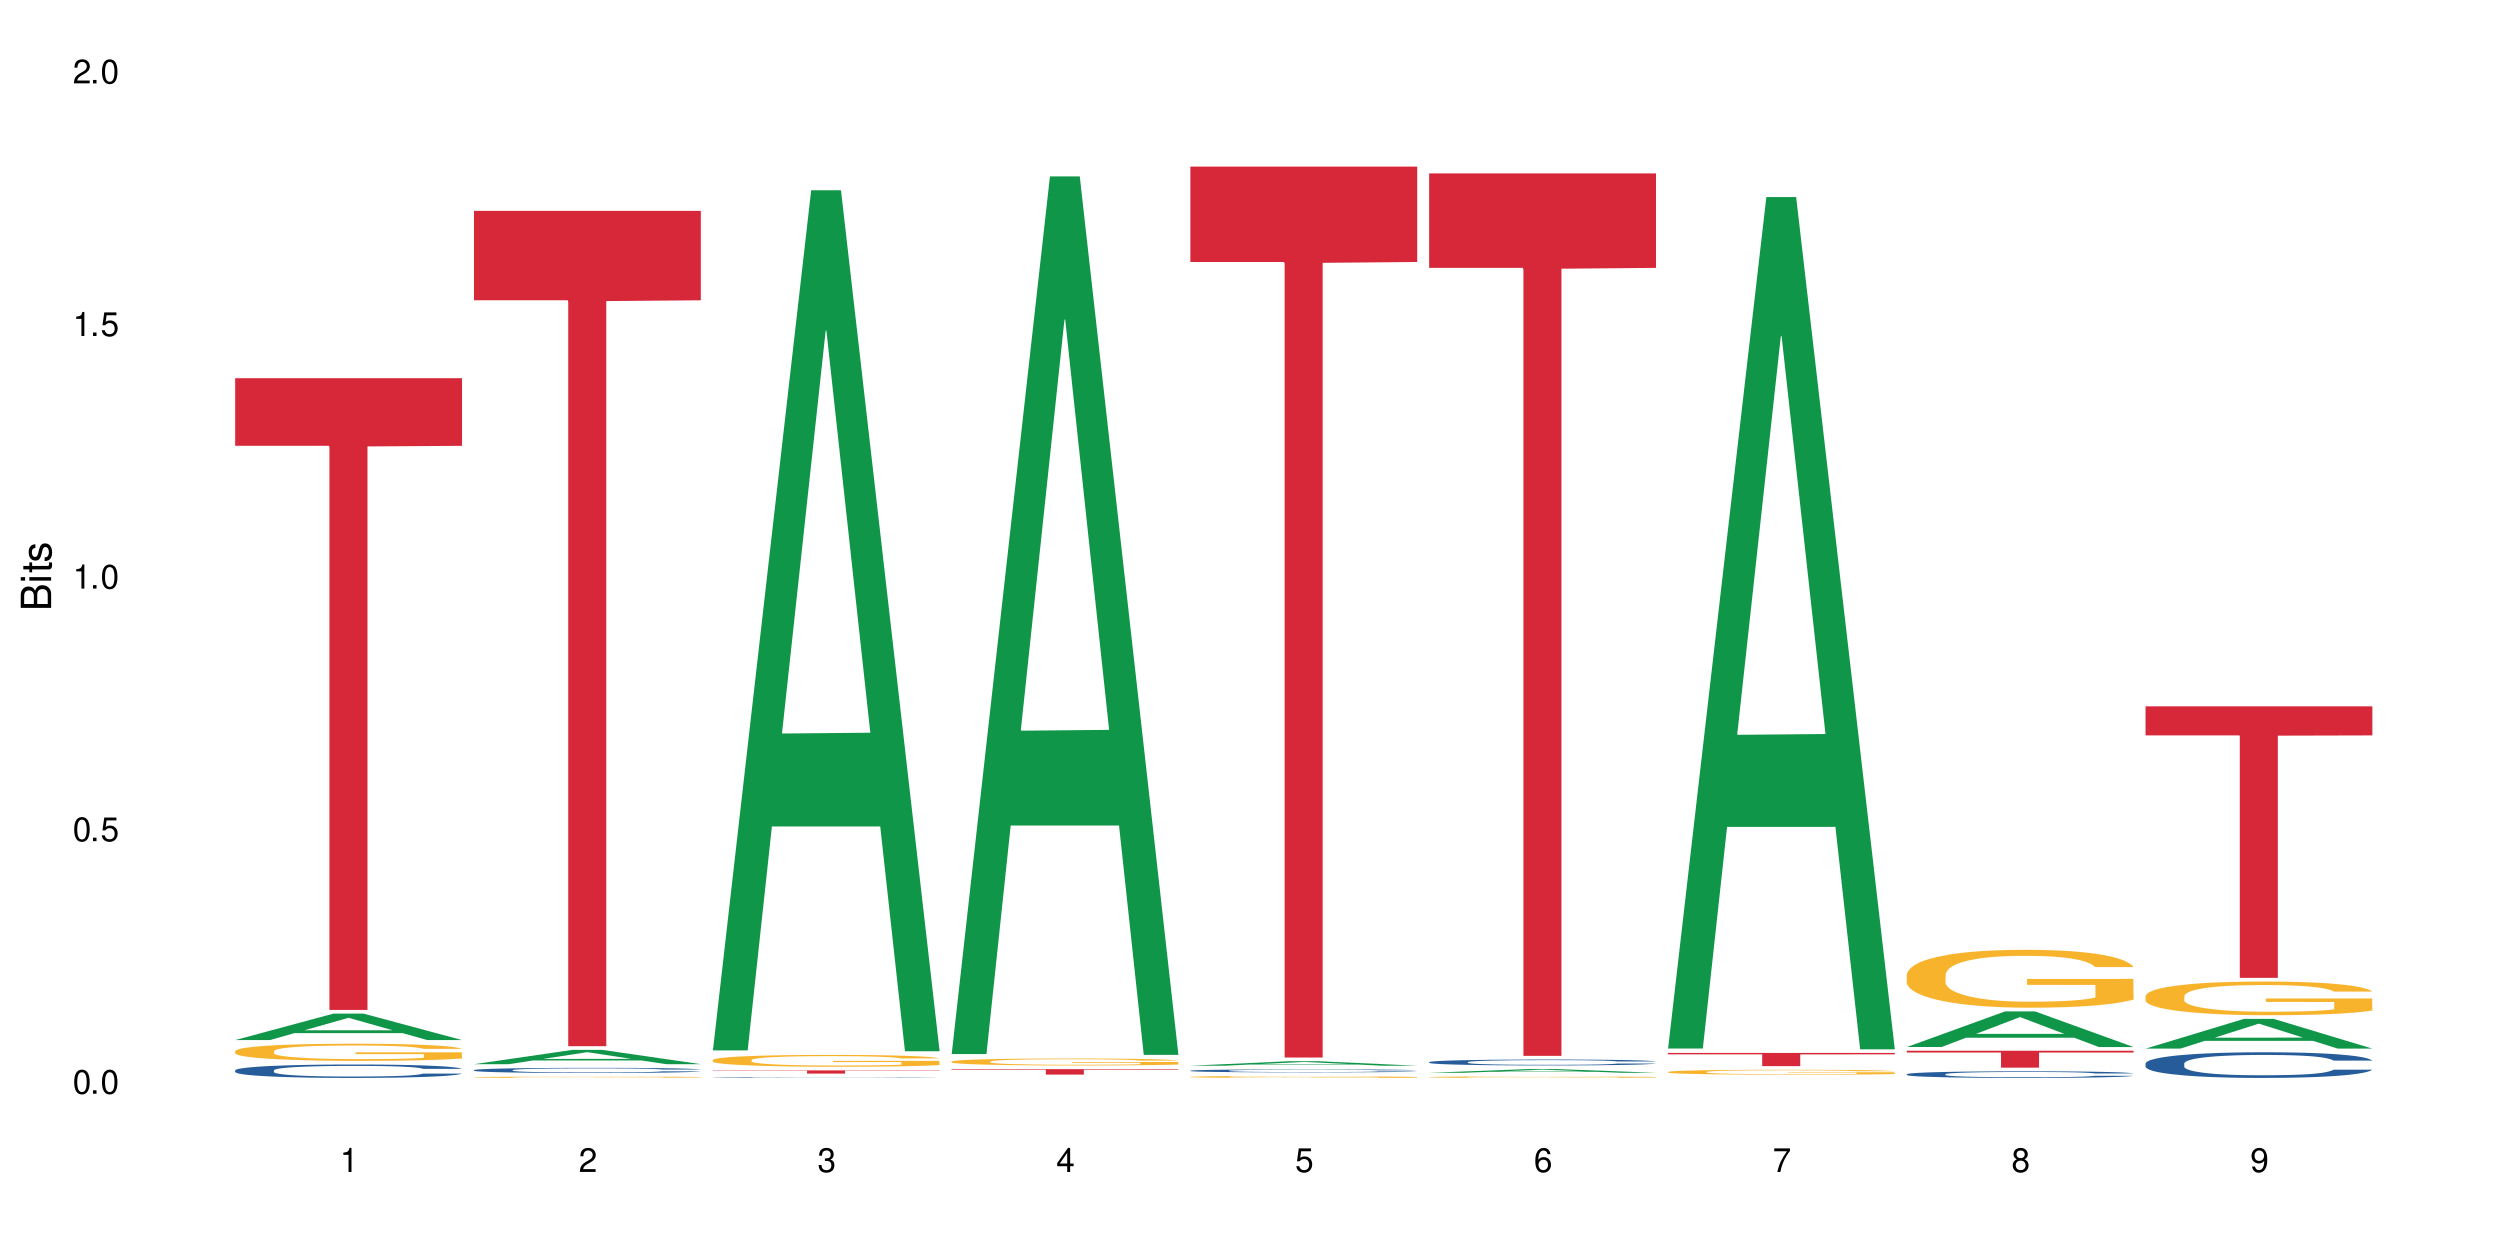 <?xml version="1.0" encoding="UTF-8"?>
<svg xmlns="http://www.w3.org/2000/svg" xmlns:xlink="http://www.w3.org/1999/xlink" width="720" height="360" viewBox="0 0 720 360">
<defs>
<g>
<g id="glyph-0-0">
</g>
<g id="glyph-0-1">
<path d="M 2.641 -6.938 C 2 -6.938 1.422 -6.656 1.078 -6.172 C 0.641 -5.562 0.406 -4.641 0.406 -3.359 C 0.406 -1.016 1.188 0.219 2.641 0.219 C 4.078 0.219 4.859 -1.016 4.859 -3.297 C 4.859 -4.641 4.656 -5.547 4.203 -6.172 C 3.844 -6.656 3.281 -6.938 2.641 -6.938 Z M 2.641 -6.188 C 3.547 -6.188 4 -5.25 4 -3.375 C 4 -1.406 3.562 -0.484 2.625 -0.484 C 1.734 -0.484 1.281 -1.438 1.281 -3.344 C 1.281 -5.25 1.734 -6.188 2.641 -6.188 Z M 2.641 -6.188 "/>
</g>
<g id="glyph-0-2">
<path d="M 1.828 -1 L 0.828 -1 L 0.828 0 L 1.828 0 Z M 1.828 -1 "/>
</g>
<g id="glyph-0-3">
<path d="M 4.562 -6.797 L 1.062 -6.797 L 0.547 -3.094 L 1.328 -3.094 C 1.719 -3.562 2.047 -3.734 2.578 -3.734 C 3.484 -3.734 4.062 -3.109 4.062 -2.094 C 4.062 -1.125 3.484 -0.531 2.578 -0.531 C 1.828 -0.531 1.375 -0.906 1.188 -1.672 L 0.328 -1.672 C 0.453 -1.109 0.547 -0.844 0.75 -0.594 C 1.125 -0.078 1.828 0.219 2.594 0.219 C 3.969 0.219 4.922 -0.781 4.922 -2.219 C 4.922 -3.562 4.031 -4.484 2.719 -4.484 C 2.25 -4.484 1.859 -4.359 1.469 -4.062 L 1.734 -5.969 L 4.562 -5.969 Z M 4.562 -6.797 "/>
</g>
<g id="glyph-0-4">
<path d="M 2.484 -4.938 L 2.484 0 L 3.328 0 L 3.328 -6.938 L 2.766 -6.938 C 2.469 -5.875 2.281 -5.734 0.984 -5.562 L 0.984 -4.938 Z M 2.484 -4.938 "/>
</g>
<g id="glyph-0-5">
<path d="M 4.859 -0.828 L 1.281 -0.828 C 1.359 -1.406 1.672 -1.781 2.5 -2.281 L 3.469 -2.828 C 4.406 -3.344 4.906 -4.062 4.906 -4.906 C 4.906 -5.484 4.672 -6.031 4.266 -6.406 C 3.859 -6.766 3.375 -6.938 2.719 -6.938 C 1.859 -6.938 1.219 -6.625 0.844 -6.031 C 0.609 -5.672 0.5 -5.234 0.484 -4.531 L 1.328 -4.531 C 1.359 -5.016 1.406 -5.281 1.531 -5.516 C 1.75 -5.938 2.188 -6.203 2.703 -6.203 C 3.469 -6.203 4.031 -5.641 4.031 -4.891 C 4.031 -4.344 3.719 -3.859 3.125 -3.516 L 2.234 -3 C 0.812 -2.172 0.406 -1.531 0.328 -0.016 L 4.859 -0.016 Z M 4.859 -0.828 "/>
</g>
<g id="glyph-0-6">
<path d="M 2.125 -3.188 L 2.578 -3.188 C 3.5 -3.188 3.984 -2.766 3.984 -1.922 C 3.984 -1.062 3.469 -0.531 2.594 -0.531 C 1.656 -0.531 1.203 -1 1.156 -2.016 L 0.312 -2.016 C 0.344 -1.453 0.438 -1.094 0.609 -0.781 C 0.953 -0.109 1.625 0.219 2.547 0.219 C 3.953 0.219 4.859 -0.625 4.859 -1.938 C 4.859 -2.828 4.516 -3.297 3.703 -3.594 C 4.344 -3.844 4.656 -4.328 4.656 -5.031 C 4.656 -6.219 3.875 -6.938 2.578 -6.938 C 1.203 -6.938 0.484 -6.172 0.453 -4.703 L 1.297 -4.703 C 1.312 -5.125 1.344 -5.359 1.453 -5.578 C 1.641 -5.969 2.062 -6.203 2.594 -6.203 C 3.344 -6.203 3.797 -5.75 3.797 -5 C 3.797 -4.516 3.609 -4.219 3.25 -4.047 C 3.016 -3.953 2.703 -3.922 2.125 -3.906 Z M 2.125 -3.188 "/>
</g>
<g id="glyph-0-7">
<path d="M 3.141 -1.672 L 3.141 0 L 3.984 0 L 3.984 -1.672 L 4.984 -1.672 L 4.984 -2.438 L 3.984 -2.438 L 3.984 -6.938 L 3.359 -6.938 L 0.266 -2.578 L 0.266 -1.672 Z M 3.141 -2.438 L 1 -2.438 L 3.141 -5.5 Z M 3.141 -2.438 "/>
</g>
<g id="glyph-0-8">
<path d="M 4.781 -5.125 C 4.609 -6.266 3.891 -6.938 2.844 -6.938 C 2.094 -6.938 1.422 -6.578 1.031 -5.953 C 0.594 -5.266 0.406 -4.422 0.406 -3.172 C 0.406 -2 0.578 -1.25 0.984 -0.641 C 1.359 -0.078 1.953 0.219 2.703 0.219 C 3.984 0.219 4.922 -0.75 4.922 -2.094 C 4.922 -3.375 4.062 -4.281 2.844 -4.281 C 2.172 -4.281 1.641 -4.031 1.281 -3.516 C 1.281 -5.234 1.828 -6.188 2.797 -6.188 C 3.391 -6.188 3.797 -5.797 3.938 -5.125 Z M 2.734 -3.531 C 3.547 -3.531 4.062 -2.953 4.062 -2.031 C 4.062 -1.156 3.484 -0.531 2.703 -0.531 C 1.922 -0.531 1.328 -1.188 1.328 -2.078 C 1.328 -2.938 1.906 -3.531 2.734 -3.531 Z M 2.734 -3.531 "/>
</g>
<g id="glyph-0-9">
<path d="M 4.984 -6.797 L 0.438 -6.797 L 0.438 -5.969 L 4.109 -5.969 C 2.5 -3.656 1.828 -2.234 1.328 0 L 2.219 0 C 2.594 -2.172 3.453 -4.047 4.984 -6.094 Z M 4.984 -6.797 "/>
</g>
<g id="glyph-0-10">
<path d="M 3.75 -3.656 C 4.469 -4.094 4.688 -4.438 4.688 -5.078 C 4.688 -6.172 3.844 -6.938 2.641 -6.938 C 1.438 -6.938 0.594 -6.172 0.594 -5.094 C 0.594 -4.438 0.812 -4.094 1.516 -3.656 C 0.734 -3.266 0.359 -2.703 0.359 -1.922 C 0.359 -0.656 1.281 0.219 2.641 0.219 C 3.984 0.219 4.922 -0.656 4.922 -1.922 C 4.922 -2.703 4.531 -3.266 3.75 -3.656 Z M 2.641 -6.188 C 3.359 -6.188 3.812 -5.75 3.812 -5.062 C 3.812 -4.406 3.344 -3.984 2.641 -3.984 C 1.922 -3.984 1.453 -4.406 1.453 -5.078 C 1.453 -5.75 1.922 -6.188 2.641 -6.188 Z M 2.641 -3.266 C 3.484 -3.266 4.062 -2.719 4.062 -1.906 C 4.062 -1.078 3.484 -0.531 2.625 -0.531 C 1.797 -0.531 1.219 -1.094 1.219 -1.906 C 1.219 -2.719 1.781 -3.266 2.641 -3.266 Z M 2.641 -3.266 "/>
</g>
<g id="glyph-0-11">
<path d="M 0.516 -1.578 C 0.672 -0.453 1.406 0.219 2.438 0.219 C 3.188 0.219 3.859 -0.141 4.266 -0.766 C 4.688 -1.453 4.891 -2.297 4.891 -3.547 C 4.891 -4.719 4.703 -5.453 4.312 -6.078 C 3.938 -6.641 3.344 -6.938 2.594 -6.938 C 1.297 -6.938 0.359 -5.969 0.359 -4.625 C 0.359 -3.344 1.234 -2.453 2.453 -2.453 C 3.094 -2.453 3.578 -2.672 4.016 -3.203 C 4 -1.484 3.469 -0.531 2.5 -0.531 C 1.906 -0.531 1.484 -0.906 1.359 -1.578 Z M 2.578 -6.203 C 3.375 -6.203 3.969 -5.531 3.969 -4.641 C 3.969 -3.797 3.391 -3.188 2.547 -3.188 C 1.734 -3.188 1.234 -3.766 1.234 -4.688 C 1.234 -5.562 1.797 -6.203 2.578 -6.203 Z M 2.578 -6.203 "/>
</g>
<g id="glyph-1-0">
</g>
<g id="glyph-1-1">
<path d="M 0 -0.953 L 0 -4.891 C 0 -5.719 -0.234 -6.344 -0.734 -6.797 C -1.188 -7.234 -1.812 -7.469 -2.5 -7.469 C -3.547 -7.469 -4.188 -7 -4.625 -5.875 C -4.984 -6.688 -5.625 -7.094 -6.531 -7.094 C -7.172 -7.094 -7.734 -6.859 -8.141 -6.391 C -8.562 -5.922 -8.75 -5.344 -8.75 -4.5 L -8.75 -0.953 Z M -4.984 -2.062 L -7.766 -2.062 L -7.766 -4.219 C -7.766 -4.844 -7.688 -5.203 -7.453 -5.5 C -7.219 -5.812 -6.859 -5.969 -6.375 -5.969 C -5.891 -5.969 -5.531 -5.812 -5.297 -5.5 C -5.062 -5.203 -4.984 -4.844 -4.984 -4.219 Z M -0.984 -2.062 L -4 -2.062 L -4 -4.781 C -4 -5.766 -3.438 -6.359 -2.484 -6.359 C -1.547 -6.359 -0.984 -5.766 -0.984 -4.781 Z M -0.984 -2.062 "/>
</g>
<g id="glyph-1-2">
<path d="M -6.281 -1.797 L -6.281 -0.797 L 0 -0.797 L 0 -1.797 Z M -8.75 -1.797 L -8.75 -0.797 L -7.484 -0.797 L -7.484 -1.797 Z M -8.75 -1.797 "/>
</g>
<g id="glyph-1-3">
<path d="M -6.281 -3.047 L -6.281 -2.016 L -8.016 -2.016 L -8.016 -1.016 L -6.281 -1.016 L -6.281 -0.172 L -5.469 -0.172 L -5.469 -1.016 L -0.719 -1.016 C -0.078 -1.016 0.281 -1.453 0.281 -2.234 C 0.281 -2.5 0.25 -2.719 0.188 -3.047 L -0.641 -3.047 C -0.609 -2.906 -0.594 -2.766 -0.594 -2.562 C -0.594 -2.141 -0.719 -2.016 -1.156 -2.016 L -5.469 -2.016 L -5.469 -3.047 Z M -6.281 -3.047 "/>
</g>
<g id="glyph-1-4">
<path d="M -4.531 -5.25 C -5.766 -5.25 -6.469 -4.422 -6.469 -2.969 C -6.469 -1.516 -5.719 -0.562 -4.547 -0.562 C -3.562 -0.562 -3.094 -1.062 -2.734 -2.562 L -2.516 -3.484 C -2.344 -4.188 -2.094 -4.469 -1.641 -4.469 C -1.047 -4.469 -0.641 -3.875 -0.641 -3 C -0.641 -2.453 -0.797 -2 -1.062 -1.75 C -1.25 -1.594 -1.422 -1.531 -1.875 -1.469 L -1.875 -0.406 C -0.422 -0.453 0.281 -1.266 0.281 -2.922 C 0.281 -4.5 -0.5 -5.516 -1.719 -5.516 C -2.656 -5.516 -3.172 -4.984 -3.469 -3.734 L -3.703 -2.766 C -3.891 -1.953 -4.156 -1.609 -4.594 -1.609 C -5.188 -1.609 -5.547 -2.125 -5.547 -2.938 C -5.547 -3.75 -5.203 -4.172 -4.531 -4.203 Z M -4.531 -5.25 "/>
</g>
</g>
</defs>
<rect x="-72" y="-36" width="864" height="432" fill="rgb(100%, 100%, 100%)" fill-opacity="1"/>
<path fill-rule="nonzero" fill="rgb(6.275%, 58.824%, 28.235%)" fill-opacity="1" d="M 67.73 299.535 L 67.801 299.527 L 96.07 291.91 L 104.656 291.91 L 133.066 299.543 L 123.082 299.543 L 115.965 297.551 L 84.762 297.551 L 77.781 299.535 L 67.73 299.535 L 87.766 296.727 L 113.102 296.719 L 100.469 293.156 L 100.328 293.152 L 100.188 293.172 L 87.695 296.719 L 87.766 296.727 Z M 67.73 299.535 "/>
<path fill-rule="nonzero" fill="rgb(14.51%, 36.078%, 60%)" fill-opacity="1" d="M 67.73 308.262 L 67.812 308.258 L 67.812 308.172 L 68.051 308.039 L 68.605 307.867 L 69.164 307.75 L 70.598 307.543 L 72.59 307.344 L 74.664 307.188 L 76.176 307.094 L 77.531 307.023 L 80.637 306.895 L 82.629 306.828 L 84.781 306.766 L 87.41 306.707 L 89.324 306.672 L 93.625 306.613 L 96.812 306.59 L 99.281 306.578 L 104.621 306.578 L 107.809 306.594 L 110.117 306.609 L 112.668 306.641 L 114.82 306.672 L 118.562 306.75 L 121.91 306.848 L 123.426 306.906 L 125.816 307.016 L 127.648 307.121 L 128.922 307.211 L 130.355 307.344 L 131.629 307.5 L 132.586 307.68 L 133.066 307.832 L 121.91 307.832 L 121.352 307.691 L 120.715 307.582 L 119.52 307.438 L 118.324 307.336 L 116.652 307.234 L 115.137 307.164 L 113.066 307.098 L 111.234 307.055 L 109.32 307.023 L 107.488 307.004 L 103.984 306.98 L 99.922 306.98 L 98.406 306.988 L 95.297 307.016 L 93.625 307.043 L 91.234 307.09 L 89.562 307.137 L 87.57 307.207 L 86.215 307.27 L 84.543 307.359 L 83.348 307.441 L 81.992 307.559 L 81.195 307.645 L 80.48 307.746 L 79.84 307.859 L 79.363 307.984 L 79.043 308.117 L 78.887 308.242 L 78.887 308.789 L 79.043 308.918 L 79.441 309.066 L 80.48 309.281 L 81.992 309.469 L 83.746 309.617 L 85.418 309.723 L 86.375 309.77 L 87.648 309.828 L 89.641 309.898 L 92.512 309.969 L 94.184 309.996 L 96.734 310.027 L 99.363 310.039 L 102.867 310.039 L 105.977 310.027 L 108.047 310.008 L 110.199 309.98 L 113.145 309.918 L 114.98 309.863 L 116.57 309.797 L 117.766 309.73 L 118.562 309.672 L 119.758 309.562 L 120.715 309.441 L 121.434 309.32 L 121.91 309.199 L 133.066 309.199 L 132.586 309.34 L 131.871 309.477 L 131.152 309.582 L 130.039 309.703 L 128.762 309.812 L 126.93 309.938 L 125.418 310.02 L 123.426 310.105 L 121.59 310.176 L 119.602 310.234 L 116.652 310.305 L 114.738 310.34 L 112.668 310.371 L 110.199 310.398 L 107.09 310.426 L 103.746 310.438 L 100.637 310.441 L 97.289 310.434 L 94.82 310.422 L 91.555 310.391 L 87.492 310.324 L 84.543 310.258 L 82.23 310.191 L 80.238 310.121 L 78.008 310.027 L 75.141 309.871 L 73.387 309.75 L 72.191 309.652 L 70.84 309.516 L 69.883 309.391 L 68.766 309.191 L 67.969 308.941 L 67.73 308.746 Z M 67.73 308.262 "/>
<path fill-rule="nonzero" fill="rgb(96.863%, 70.196%, 16.863%)" fill-opacity="1" d="M 67.73 302.707 L 67.812 302.703 L 67.812 302.613 L 68.129 302.41 L 68.926 302.133 L 69.961 301.902 L 71.078 301.723 L 71.793 301.629 L 72.988 301.492 L 74.023 301.395 L 76.656 301.191 L 80 301.004 L 81.832 300.922 L 83.906 300.844 L 86.852 300.758 L 88.207 300.727 L 92.352 300.656 L 97.051 300.609 L 102.23 300.598 L 104.621 300.602 L 107.887 300.621 L 112.348 300.668 L 114.898 300.715 L 116.891 300.758 L 118.961 300.816 L 121.512 300.906 L 123.902 301.016 L 125.816 301.125 L 127.727 301.258 L 129.32 301.402 L 130.676 301.562 L 131.871 301.75 L 132.586 301.906 L 133.066 302.066 L 121.988 302.066 L 121.352 301.906 L 120.637 301.785 L 119.441 301.637 L 118.246 301.527 L 117.051 301.445 L 114.82 301.328 L 112.906 301.254 L 110.516 301.191 L 108.207 301.152 L 105.578 301.125 L 103.984 301.113 L 99.762 301.113 L 95.938 301.148 L 93.707 301.184 L 92.113 301.219 L 89.879 301.285 L 88.527 301.34 L 87.73 301.375 L 85.34 301.516 L 83.746 301.641 L 82.871 301.727 L 81.754 301.863 L 80.957 301.984 L 80.082 302.164 L 79.602 302.297 L 78.965 302.605 L 78.887 303.414 L 79.125 303.586 L 79.602 303.77 L 80.238 303.934 L 81.195 304.102 L 82.152 304.234 L 83.824 304.41 L 85.258 304.527 L 86.375 304.602 L 88.527 304.723 L 89.402 304.766 L 91.473 304.848 L 93.625 304.91 L 96.254 304.965 L 98.246 304.988 L 101.434 305.012 L 105.496 305.012 L 110.277 304.984 L 113.305 304.949 L 115.379 304.914 L 116.73 304.883 L 118.406 304.832 L 119.602 304.789 L 120.715 304.738 L 122.07 304.66 L 122.07 303.586 L 102.391 303.582 L 102.391 303.078 L 132.984 303.074 L 133.066 304.832 L 131.391 304.953 L 129.32 305.07 L 127.328 305.16 L 125.258 305.238 L 122.309 305.324 L 119.918 305.379 L 116.254 305.441 L 112.906 305.48 L 109.402 305.508 L 106.293 305.52 L 102.629 305.527 L 99.363 305.516 L 95.855 305.488 L 93.066 305.453 L 90.52 305.41 L 87.969 305.352 L 84.781 305.254 L 82.711 305.18 L 80.559 305.086 L 78.406 304.973 L 76.496 304.852 L 75.219 304.758 L 73.945 304.648 L 72.59 304.512 L 71.316 304.359 L 70.359 304.219 L 69.484 304.062 L 68.848 303.914 L 68.211 303.711 L 67.891 303.551 L 67.73 303.41 Z M 67.73 302.707 "/>
<path fill-rule="nonzero" fill="rgb(83.922%, 15.686%, 22.353%)" fill-opacity="1" d="M 67.73 108.926 L 133.066 108.926 L 133.066 128.398 L 105.836 128.57 L 105.836 290.855 L 94.879 290.855 L 94.879 128.742 L 94.723 128.398 L 67.73 128.398 Z M 67.73 108.926 "/>
<path fill-rule="nonzero" fill="rgb(6.275%, 58.824%, 28.235%)" fill-opacity="1" d="M 136.504 306.48 L 136.574 306.477 L 164.844 302.367 L 173.43 302.367 L 201.836 306.484 L 191.855 306.484 L 184.738 305.41 L 153.535 305.41 L 146.555 306.48 L 136.504 306.48 L 156.535 304.965 L 181.875 304.961 L 169.242 303.039 L 169.102 303.035 L 168.961 303.047 L 156.469 304.961 L 156.535 304.965 Z M 136.504 306.48 "/>
<path fill-rule="nonzero" fill="rgb(14.51%, 36.078%, 60%)" fill-opacity="1" d="M 136.504 308.184 L 136.582 308.184 L 136.582 308.152 L 136.824 308.098 L 137.379 308.035 L 137.938 307.988 L 139.371 307.91 L 141.363 307.832 L 143.434 307.773 L 144.949 307.738 L 146.305 307.711 L 149.41 307.66 L 151.402 307.637 L 153.555 307.613 L 156.184 307.59 L 158.098 307.574 L 162.398 307.555 L 165.586 307.543 L 168.055 307.539 L 173.395 307.539 L 176.582 307.547 L 178.891 307.551 L 181.441 307.562 L 183.594 307.574 L 187.336 307.605 L 190.684 307.645 L 192.195 307.664 L 194.586 307.707 L 196.418 307.746 L 197.695 307.781 L 199.129 307.832 L 200.402 307.895 L 201.359 307.961 L 201.836 308.02 L 190.684 308.02 L 190.125 307.969 L 189.488 307.926 L 188.293 307.871 L 187.098 307.828 L 185.426 307.789 L 183.91 307.766 L 181.84 307.738 L 180.008 307.723 L 178.094 307.711 L 176.262 307.703 L 172.758 307.695 L 167.18 307.695 L 164.07 307.707 L 162.398 307.719 L 160.008 307.738 L 158.336 307.754 L 156.344 307.781 L 154.988 307.805 L 153.316 307.84 L 152.121 307.871 L 150.766 307.914 L 149.969 307.949 L 149.25 307.988 L 148.613 308.031 L 148.137 308.078 L 147.816 308.129 L 147.66 308.18 L 147.66 308.387 L 147.816 308.438 L 148.215 308.492 L 149.25 308.578 L 150.766 308.648 L 152.52 308.707 L 154.191 308.746 L 155.148 308.766 L 156.422 308.785 L 158.414 308.812 L 161.281 308.84 L 162.957 308.852 L 165.504 308.863 L 168.137 308.867 L 171.641 308.867 L 174.746 308.863 L 176.82 308.855 L 178.973 308.844 L 181.918 308.82 L 183.75 308.801 L 185.344 308.773 L 186.539 308.75 L 187.336 308.727 L 188.531 308.684 L 189.488 308.641 L 190.203 308.59 L 190.684 308.547 L 201.836 308.547 L 201.359 308.598 L 200.645 308.652 L 199.926 308.691 L 198.809 308.738 L 197.535 308.781 L 195.703 308.828 L 194.188 308.859 L 192.195 308.895 L 190.363 308.918 L 188.371 308.941 L 185.426 308.969 L 183.512 308.984 L 181.441 308.996 L 178.973 309.004 L 175.863 309.016 L 172.516 309.02 L 169.41 309.023 L 166.062 309.02 L 163.594 309.016 L 160.328 309 L 156.262 308.977 L 153.316 308.953 L 151.004 308.926 L 149.012 308.898 L 146.781 308.863 L 143.914 308.801 L 142.16 308.758 L 140.965 308.719 L 139.609 308.664 L 138.656 308.617 L 137.539 308.543 L 136.742 308.445 L 136.504 308.371 Z M 136.504 308.184 "/>
<path fill-rule="nonzero" fill="rgb(96.863%, 70.196%, 16.863%)" fill-opacity="1" d="M 136.504 310.234 L 136.582 310.234 L 136.582 310.227 L 136.902 310.211 L 137.699 310.191 L 138.734 310.172 L 139.852 310.16 L 140.566 310.152 L 141.762 310.145 L 142.797 310.137 L 145.426 310.121 L 148.773 310.105 L 150.605 310.102 L 152.68 310.094 L 155.625 310.09 L 156.98 310.086 L 161.125 310.082 L 165.824 310.078 L 171.004 310.074 L 173.395 310.078 L 176.66 310.078 L 181.121 310.082 L 183.672 310.086 L 185.664 310.09 L 187.734 310.094 L 190.285 310.098 L 192.676 310.105 L 194.586 310.117 L 196.5 310.125 L 198.094 310.137 L 199.449 310.148 L 200.645 310.16 L 201.359 310.172 L 201.836 310.184 L 190.762 310.184 L 190.125 310.172 L 189.41 310.164 L 188.215 310.152 L 187.02 310.145 L 185.824 310.141 L 183.594 310.129 L 181.68 310.125 L 179.289 310.121 L 176.98 310.117 L 174.348 310.117 L 172.758 310.113 L 168.535 310.113 L 164.707 310.117 L 162.477 310.121 L 160.883 310.121 L 158.652 310.129 L 157.301 310.133 L 156.504 310.133 L 152.52 310.152 L 151.641 310.16 L 150.527 310.172 L 149.73 310.18 L 148.852 310.191 L 148.375 310.203 L 147.738 310.227 L 147.66 310.285 L 147.898 310.297 L 148.375 310.312 L 149.012 310.324 L 150.926 310.348 L 152.598 310.359 L 154.031 310.367 L 155.148 310.375 L 157.301 310.383 L 158.176 310.387 L 160.246 310.391 L 162.398 310.395 L 165.027 310.402 L 179.051 310.402 L 182.078 310.398 L 184.148 310.398 L 185.504 310.395 L 187.176 310.391 L 188.371 310.387 L 189.488 310.383 L 190.844 310.379 L 190.844 310.297 L 171.164 310.297 L 171.164 310.262 L 201.758 310.262 L 201.836 310.391 L 200.164 310.398 L 198.094 310.41 L 196.102 310.414 L 194.031 310.422 L 191.082 310.426 L 188.691 310.43 L 185.027 310.438 L 181.68 310.438 L 178.176 310.441 L 164.629 310.441 L 161.84 310.438 L 159.289 310.434 L 156.742 310.43 L 153.555 310.422 L 151.484 310.418 L 147.18 310.402 L 145.27 310.391 L 143.992 310.387 L 142.719 310.379 L 141.363 310.367 L 140.09 310.355 L 139.133 310.344 L 138.258 310.332 L 137.617 310.324 L 136.98 310.309 L 136.664 310.297 L 136.504 310.285 Z M 136.504 310.234 "/>
<path fill-rule="nonzero" fill="rgb(83.922%, 15.686%, 22.353%)" fill-opacity="1" d="M 136.504 60.734 L 201.836 60.734 L 201.836 86.484 L 174.609 86.711 L 174.609 301.312 L 163.652 301.312 L 163.652 86.938 L 163.496 86.484 L 136.504 86.484 Z M 136.504 60.734 "/>
<path fill-rule="nonzero" fill="rgb(6.275%, 58.824%, 28.235%)" fill-opacity="1" d="M 205.277 302.523 L 205.348 302.293 L 233.617 54.789 L 242.203 54.789 L 270.609 302.758 L 260.629 302.758 L 253.508 238.031 L 222.309 238.031 L 215.328 302.523 L 205.277 302.523 L 225.309 211.254 L 250.648 211.02 L 238.012 95.301 L 237.875 95.07 L 237.734 95.77 L 225.238 211.02 L 225.309 211.254 Z M 205.277 302.523 "/>
<path fill-rule="nonzero" fill="rgb(14.51%, 36.078%, 60%)" fill-opacity="1" d="M 205.277 310.332 L 205.355 310.332 L 205.355 310.328 L 205.594 310.324 L 206.152 310.312 L 206.711 310.309 L 208.145 310.297 L 210.137 310.289 L 212.207 310.281 L 213.723 310.277 L 215.078 310.273 L 218.184 310.266 L 220.176 310.262 L 222.328 310.258 L 224.957 310.258 L 226.867 310.254 L 231.172 310.25 L 247.664 310.25 L 250.215 310.254 L 252.363 310.254 L 256.109 310.258 L 259.457 310.262 L 260.969 310.266 L 263.359 310.273 L 265.191 310.277 L 266.469 310.281 L 267.902 310.289 L 269.176 310.297 L 270.133 310.305 L 270.609 310.312 L 259.457 310.312 L 258.898 310.305 L 258.262 310.301 L 257.066 310.293 L 255.871 310.289 L 254.195 310.281 L 252.684 310.281 L 250.613 310.277 L 248.777 310.273 L 246.867 310.273 L 245.035 310.27 L 235.953 310.27 L 232.844 310.273 L 231.172 310.273 L 228.781 310.277 L 227.109 310.277 L 225.117 310.281 L 223.762 310.285 L 222.09 310.289 L 220.895 310.293 L 219.539 310.297 L 218.742 310.305 L 218.023 310.309 L 217.387 310.312 L 216.91 310.32 L 216.43 310.332 L 216.43 310.359 L 216.59 310.367 L 216.988 310.375 L 218.023 310.383 L 219.539 310.395 L 221.293 310.402 L 222.965 310.406 L 223.922 310.41 L 225.195 310.41 L 227.188 310.414 L 230.055 310.418 L 231.73 310.422 L 245.594 310.422 L 247.742 310.418 L 250.691 310.418 L 252.523 310.414 L 254.117 310.41 L 255.312 310.406 L 256.109 310.402 L 257.305 310.398 L 258.262 310.395 L 258.977 310.387 L 259.457 310.379 L 270.609 310.379 L 270.133 310.387 L 269.414 310.395 L 268.699 310.398 L 267.582 310.406 L 266.309 310.41 L 264.477 310.418 L 262.961 310.422 L 260.969 310.426 L 259.137 310.43 L 257.145 310.434 L 254.195 310.434 L 252.285 310.438 L 250.215 310.438 L 247.742 310.441 L 229.098 310.441 L 225.035 310.438 L 222.09 310.434 L 219.777 310.43 L 217.785 310.426 L 215.555 310.422 L 212.688 310.414 L 210.934 310.406 L 209.738 310.402 L 208.383 310.395 L 207.426 310.391 L 206.312 310.379 L 205.516 310.367 L 205.277 310.359 Z M 205.277 310.332 "/>
<path fill-rule="nonzero" fill="rgb(96.863%, 70.196%, 16.863%)" fill-opacity="1" d="M 205.277 305.273 L 205.355 305.27 L 205.355 305.207 L 205.676 305.066 L 206.473 304.875 L 207.508 304.715 L 208.621 304.59 L 209.34 304.523 L 210.535 304.434 L 211.57 304.363 L 214.199 304.223 L 217.547 304.094 L 219.379 304.035 L 221.449 303.984 L 224.398 303.926 L 225.754 303.902 L 229.895 303.852 L 234.598 303.82 L 239.777 303.812 L 242.168 303.816 L 245.434 303.828 L 249.895 303.863 L 252.445 303.895 L 254.438 303.926 L 256.508 303.965 L 259.059 304.027 L 261.449 304.102 L 263.359 304.176 L 265.273 304.27 L 266.867 304.371 L 268.219 304.477 L 269.414 304.609 L 270.133 304.719 L 270.609 304.828 L 259.535 304.828 L 258.898 304.719 L 258.18 304.633 L 256.984 304.531 L 255.789 304.457 L 254.594 304.398 L 252.363 304.316 L 250.453 304.266 L 248.062 304.223 L 245.75 304.195 L 243.121 304.176 L 241.527 304.172 L 237.305 304.172 L 233.48 304.191 L 231.25 304.215 L 229.656 304.242 L 227.426 304.289 L 226.07 304.324 L 225.273 304.352 L 222.883 304.445 L 221.293 304.535 L 220.414 304.594 L 219.301 304.688 L 218.504 304.77 L 217.625 304.895 L 217.148 304.988 L 216.512 305.203 L 216.43 305.762 L 216.672 305.879 L 217.148 306.008 L 217.785 306.121 L 218.742 306.238 L 219.699 306.328 L 221.371 306.449 L 222.805 306.531 L 223.922 306.586 L 226.07 306.668 L 226.949 306.695 L 229.02 306.754 L 231.172 306.797 L 233.801 306.832 L 235.793 306.852 L 238.98 306.867 L 243.043 306.867 L 247.824 306.848 L 250.852 306.824 L 252.922 306.801 L 254.277 306.777 L 255.949 306.742 L 257.145 306.711 L 258.262 306.68 L 259.613 306.625 L 259.613 305.879 L 239.934 305.879 L 239.934 305.527 L 270.531 305.523 L 270.609 306.742 L 268.938 306.828 L 266.867 306.91 L 264.875 306.973 L 262.801 307.023 L 259.855 307.082 L 257.465 307.121 L 253.801 307.164 L 250.453 307.191 L 246.945 307.211 L 243.84 307.219 L 240.176 307.223 L 236.906 307.219 L 233.402 307.199 L 230.613 307.172 L 228.062 307.141 L 225.516 307.102 L 222.328 307.035 L 220.254 306.984 L 218.105 306.918 L 215.953 306.84 L 214.039 306.754 L 212.766 306.691 L 211.492 306.617 L 210.137 306.523 L 208.863 306.418 L 207.906 306.32 L 207.027 306.211 L 206.391 306.109 L 205.754 305.969 L 205.438 305.855 L 205.277 305.758 Z M 205.277 305.273 "/>
<path fill-rule="nonzero" fill="rgb(83.922%, 15.686%, 22.353%)" fill-opacity="1" d="M 205.277 308.277 L 270.609 308.277 L 270.609 308.375 L 243.383 308.375 L 243.383 309.195 L 232.426 309.195 L 232.426 308.379 L 232.266 308.375 L 205.277 308.375 Z M 205.277 308.277 "/>
<path fill-rule="nonzero" fill="rgb(6.275%, 58.824%, 28.235%)" fill-opacity="1" d="M 274.051 303.562 L 274.117 303.324 L 302.387 50.797 L 310.973 50.797 L 339.383 303.797 L 329.402 303.797 L 322.281 237.758 L 291.082 237.758 L 284.102 303.562 L 274.051 303.562 L 294.082 210.438 L 319.422 210.199 L 306.785 92.133 L 306.645 91.895 L 306.508 92.605 L 294.012 210.199 L 294.082 210.438 Z M 274.051 303.562 "/>
<path fill-rule="nonzero" fill="rgb(96.863%, 70.196%, 16.863%)" fill-opacity="1" d="M 274.051 305.711 L 274.129 305.707 L 274.129 305.672 L 274.449 305.59 L 275.246 305.477 L 276.281 305.383 L 277.395 305.309 L 278.113 305.27 L 279.309 305.215 L 280.344 305.176 L 282.973 305.094 L 286.32 305.016 L 288.152 304.984 L 290.223 304.953 L 293.172 304.918 L 294.527 304.906 L 298.668 304.875 L 303.371 304.859 L 308.547 304.852 L 310.938 304.855 L 314.207 304.863 L 318.668 304.883 L 321.219 304.898 L 323.207 304.918 L 325.281 304.941 L 327.832 304.98 L 330.219 305.023 L 332.133 305.066 L 334.043 305.121 L 335.637 305.18 L 336.992 305.242 L 338.188 305.32 L 338.906 305.387 L 339.383 305.449 L 328.309 305.449 L 327.672 305.387 L 326.953 305.336 L 325.758 305.273 L 324.562 305.23 L 323.367 305.195 L 321.137 305.148 L 319.227 305.121 L 316.836 305.094 L 314.523 305.078 L 311.895 305.066 L 310.301 305.062 L 306.078 305.062 L 302.254 305.074 L 300.023 305.09 L 298.43 305.105 L 296.199 305.133 L 294.844 305.152 L 294.047 305.168 L 291.656 305.227 L 290.062 305.277 L 289.188 305.312 L 288.07 305.367 L 287.273 305.418 L 286.398 305.488 L 285.922 305.543 L 285.285 305.668 L 285.203 306 L 285.441 306.066 L 285.922 306.145 L 286.559 306.207 L 287.516 306.277 L 288.469 306.332 L 290.145 306.402 L 291.578 306.449 L 292.691 306.48 L 294.844 306.531 L 295.723 306.547 L 297.793 306.582 L 299.945 306.605 L 302.574 306.629 L 304.566 306.641 L 307.75 306.648 L 311.816 306.648 L 316.598 306.637 L 319.625 306.621 L 321.695 306.609 L 323.051 306.594 L 324.723 306.574 L 325.918 306.555 L 327.035 306.535 L 328.387 306.504 L 328.387 306.066 L 308.707 306.066 L 308.707 305.859 L 339.305 305.859 L 339.383 306.574 L 337.711 306.625 L 335.637 306.672 L 333.645 306.707 L 331.574 306.738 L 328.625 306.773 L 326.238 306.797 L 322.57 306.82 L 319.227 306.84 L 315.719 306.848 L 312.613 306.855 L 308.945 306.855 L 305.68 306.852 L 302.176 306.844 L 299.387 306.828 L 296.836 306.809 L 294.285 306.785 L 291.102 306.746 L 289.027 306.715 L 286.875 306.676 L 284.727 306.633 L 282.812 306.582 L 281.539 306.543 L 280.266 306.5 L 278.91 306.445 L 277.633 306.383 L 276.68 306.324 L 275.801 306.262 L 275.164 306.203 L 274.527 306.117 L 274.207 306.055 L 274.051 305.996 Z M 274.051 305.711 "/>
<path fill-rule="nonzero" fill="rgb(83.922%, 15.686%, 22.353%)" fill-opacity="1" d="M 274.051 307.91 L 339.383 307.91 L 339.383 308.078 L 312.152 308.082 L 312.152 309.492 L 301.199 309.492 L 301.199 308.082 L 301.039 308.078 L 274.051 308.078 Z M 274.051 307.91 "/>
<path fill-rule="nonzero" fill="rgb(6.275%, 58.824%, 28.235%)" fill-opacity="1" d="M 342.82 306.922 L 342.891 306.922 L 371.16 305.633 L 379.746 305.633 L 408.156 306.926 L 398.176 306.926 L 391.055 306.586 L 359.852 306.586 L 352.875 306.922 L 342.82 306.922 L 362.855 306.449 L 388.191 306.445 L 375.559 305.844 L 375.418 305.844 L 375.281 305.848 L 362.785 306.445 L 362.855 306.449 Z M 342.82 306.922 "/>
<path fill-rule="nonzero" fill="rgb(14.51%, 36.078%, 60%)" fill-opacity="1" d="M 342.82 308.355 L 342.902 308.355 L 342.902 308.336 L 343.141 308.305 L 343.699 308.266 L 344.258 308.242 L 345.691 308.195 L 347.684 308.148 L 349.754 308.113 L 351.266 308.094 L 352.621 308.078 L 355.73 308.051 L 357.723 308.035 L 359.871 308.02 L 362.5 308.008 L 364.414 308 L 368.715 307.988 L 371.902 307.98 L 382.898 307.98 L 385.211 307.984 L 387.758 307.992 L 389.91 308 L 393.656 308.016 L 397 308.039 L 398.516 308.051 L 400.906 308.074 L 402.738 308.098 L 404.012 308.121 L 405.445 308.148 L 406.723 308.184 L 407.68 308.227 L 408.156 308.258 L 397 308.258 L 396.445 308.227 L 395.805 308.203 L 394.609 308.172 L 393.414 308.148 L 391.742 308.125 L 390.23 308.109 L 388.156 308.094 L 386.324 308.086 L 384.414 308.078 L 382.578 308.074 L 379.074 308.07 L 373.496 308.07 L 370.391 308.078 L 368.715 308.082 L 366.324 308.094 L 364.652 308.102 L 362.66 308.121 L 361.305 308.133 L 359.633 308.152 L 358.438 308.172 L 357.082 308.199 L 356.285 308.219 L 355.57 308.238 L 354.934 308.266 L 354.453 308.293 L 354.137 308.324 L 353.977 308.352 L 353.977 308.473 L 354.137 308.5 L 354.535 308.535 L 355.57 308.582 L 357.082 308.625 L 358.836 308.66 L 360.508 308.684 L 361.465 308.691 L 362.742 308.707 L 364.734 308.723 L 367.602 308.738 L 369.273 308.742 L 371.824 308.75 L 374.453 308.754 L 377.957 308.754 L 381.066 308.75 L 383.137 308.746 L 385.289 308.738 L 388.238 308.727 L 390.07 308.715 L 391.664 308.699 L 392.859 308.684 L 393.656 308.672 L 394.852 308.648 L 395.805 308.621 L 396.523 308.594 L 397 308.566 L 408.156 308.566 L 407.68 308.598 L 406.961 308.629 L 406.242 308.652 L 405.129 308.68 L 403.852 308.703 L 402.02 308.73 L 400.508 308.75 L 398.516 308.77 L 396.684 308.785 L 394.691 308.797 L 391.742 308.812 L 389.832 308.82 L 387.758 308.828 L 385.289 308.832 L 382.18 308.84 L 378.836 308.844 L 375.727 308.844 L 372.383 308.84 L 369.91 308.84 L 366.645 308.832 L 362.582 308.816 L 359.633 308.801 L 357.324 308.789 L 355.332 308.77 L 353.102 308.75 L 350.23 308.715 L 348.48 308.688 L 347.285 308.668 L 345.93 308.637 L 344.973 308.609 L 343.859 308.562 L 343.062 308.508 L 342.82 308.465 Z M 342.82 308.355 "/>
<path fill-rule="nonzero" fill="rgb(96.863%, 70.196%, 16.863%)" fill-opacity="1" d="M 342.82 310.129 L 342.902 310.129 L 342.902 310.121 L 343.219 310.098 L 344.016 310.066 L 345.051 310.043 L 346.168 310.023 L 346.887 310.012 L 348.082 309.996 L 349.117 309.984 L 351.746 309.965 L 355.094 309.941 L 356.926 309.934 L 358.996 309.926 L 361.945 309.914 L 363.297 309.91 L 367.441 309.902 L 372.141 309.898 L 382.977 309.898 L 387.441 309.906 L 389.988 309.91 L 391.98 309.914 L 394.055 309.922 L 396.602 309.934 L 398.992 309.945 L 400.906 309.957 L 402.816 309.969 L 404.41 309.988 L 405.766 310.004 L 406.961 310.023 L 407.68 310.043 L 408.156 310.059 L 397.082 310.059 L 396.445 310.043 L 395.727 310.027 L 394.531 310.012 L 393.336 310 L 392.141 309.992 L 389.91 309.977 L 387.996 309.969 L 385.609 309.965 L 383.297 309.957 L 380.668 309.957 L 379.074 309.953 L 374.852 309.953 L 371.027 309.957 L 368.797 309.961 L 367.203 309.965 L 364.973 309.973 L 363.617 309.98 L 362.82 309.984 L 360.43 310 L 358.836 310.012 L 357.961 310.023 L 356.844 310.039 L 356.047 310.051 L 355.172 310.07 L 354.695 310.086 L 354.055 310.121 L 353.977 310.207 L 354.215 310.227 L 354.695 310.25 L 355.332 310.266 L 356.285 310.285 L 357.242 310.301 L 358.918 310.32 L 360.352 310.332 L 361.465 310.34 L 363.617 310.355 L 364.492 310.359 L 366.566 310.367 L 368.715 310.375 L 371.344 310.379 L 373.336 310.383 L 376.523 310.387 L 380.59 310.387 L 385.367 310.383 L 388.395 310.379 L 390.469 310.375 L 391.824 310.371 L 393.496 310.367 L 394.691 310.359 L 395.805 310.355 L 397.16 310.348 L 397.16 310.227 L 377.48 310.227 L 377.48 310.172 L 408.074 310.172 L 408.156 310.367 L 406.484 310.379 L 404.41 310.391 L 402.418 310.402 L 400.348 310.41 L 397.398 310.418 L 395.008 310.426 L 391.344 310.434 L 387.996 310.438 L 384.492 310.441 L 374.453 310.441 L 370.949 310.438 L 368.16 310.434 L 365.609 310.43 L 363.059 310.422 L 359.871 310.414 L 357.801 310.402 L 355.648 310.395 L 353.5 310.383 L 351.586 310.367 L 350.312 310.355 L 349.035 310.344 L 347.684 310.332 L 346.406 310.312 L 345.449 310.297 L 344.574 310.281 L 343.938 310.266 L 343.301 310.242 L 342.98 310.223 L 342.82 310.207 Z M 342.82 310.129 "/>
<path fill-rule="nonzero" fill="rgb(83.922%, 15.686%, 22.353%)" fill-opacity="1" d="M 342.82 47.988 L 408.156 47.988 L 408.156 75.453 L 380.926 75.695 L 380.926 304.578 L 369.973 304.578 L 369.973 75.938 L 369.812 75.453 L 342.82 75.453 Z M 342.82 47.988 "/>
<path fill-rule="nonzero" fill="rgb(6.275%, 58.824%, 28.235%)" fill-opacity="1" d="M 411.594 308.961 L 411.664 308.961 L 439.934 307.898 L 448.52 307.898 L 476.93 308.961 L 466.945 308.961 L 459.828 308.684 L 428.625 308.684 L 421.645 308.961 L 411.594 308.961 L 431.629 308.57 L 456.965 308.566 L 444.332 308.074 L 444.191 308.07 L 444.051 308.074 L 431.559 308.566 L 431.629 308.57 Z M 411.594 308.961 "/>
<path fill-rule="nonzero" fill="rgb(14.51%, 36.078%, 60%)" fill-opacity="1" d="M 411.594 305.887 L 411.676 305.883 L 411.676 305.848 L 411.914 305.789 L 412.473 305.715 L 413.027 305.664 L 414.461 305.57 L 416.453 305.484 L 418.527 305.414 L 420.039 305.375 L 421.395 305.344 L 424.5 305.285 L 426.492 305.258 L 428.645 305.23 L 431.273 305.203 L 433.188 305.188 L 437.488 305.164 L 440.676 305.152 L 443.145 305.148 L 448.484 305.148 L 451.672 305.152 L 453.98 305.16 L 456.531 305.176 L 458.684 305.188 L 462.426 305.223 L 465.773 305.266 L 467.289 305.289 L 469.68 305.34 L 471.512 305.387 L 472.785 305.426 L 474.219 305.484 L 475.496 305.555 L 476.449 305.633 L 476.93 305.699 L 465.773 305.699 L 465.215 305.637 L 464.578 305.59 L 463.383 305.523 L 462.188 305.48 L 460.516 305.434 L 459 305.406 L 456.93 305.375 L 455.098 305.355 L 453.184 305.344 L 451.352 305.336 L 447.848 305.324 L 443.785 305.324 L 442.27 305.328 L 439.164 305.34 L 437.488 305.352 L 435.098 305.371 L 433.426 305.395 L 431.434 305.426 L 430.078 305.449 L 428.406 305.492 L 427.211 305.527 L 425.855 305.578 L 425.059 305.617 L 424.344 305.66 L 423.707 305.711 L 423.227 305.766 L 422.91 305.824 L 422.75 305.879 L 422.75 306.117 L 422.91 306.176 L 423.309 306.238 L 424.344 306.336 L 425.855 306.418 L 427.609 306.48 L 429.281 306.527 L 430.238 306.551 L 431.512 306.574 L 433.504 306.605 L 436.375 306.637 L 438.047 306.648 L 440.598 306.66 L 443.227 306.668 L 446.73 306.668 L 449.84 306.66 L 451.91 306.652 L 454.062 306.641 L 457.008 306.617 L 458.844 306.59 L 460.438 306.562 L 461.629 306.531 L 462.426 306.508 L 463.621 306.457 L 464.578 306.406 L 465.297 306.352 L 465.773 306.301 L 476.93 306.301 L 476.449 306.359 L 475.734 306.422 L 475.016 306.465 L 473.902 306.52 L 472.625 306.57 L 470.793 306.625 L 469.281 306.66 L 467.289 306.699 L 465.457 306.727 L 463.465 306.754 L 460.516 306.785 L 458.602 306.801 L 456.531 306.812 L 454.062 306.828 L 450.953 306.836 L 447.609 306.844 L 444.5 306.844 L 441.152 306.84 L 438.684 306.836 L 435.418 306.82 L 431.355 306.793 L 428.406 306.766 L 426.094 306.734 L 424.105 306.703 L 421.871 306.66 L 419.004 306.594 L 417.25 306.539 L 416.055 306.496 L 414.703 306.438 L 413.746 306.383 L 412.629 306.297 L 411.832 306.188 L 411.594 306.102 Z M 411.594 305.887 "/>
<path fill-rule="nonzero" fill="rgb(96.863%, 70.196%, 16.863%)" fill-opacity="1" d="M 411.594 310.199 L 411.676 310.199 L 411.676 310.191 L 411.992 310.172 L 412.789 310.148 L 413.824 310.129 L 414.941 310.113 L 415.656 310.105 L 416.852 310.094 L 417.891 310.086 L 420.52 310.066 L 423.863 310.051 L 425.695 310.043 L 427.77 310.035 L 430.715 310.027 L 432.07 310.027 L 436.215 310.02 L 440.914 310.016 L 451.75 310.016 L 456.211 310.02 L 458.762 310.023 L 460.754 310.027 L 462.824 310.035 L 465.375 310.043 L 467.766 310.051 L 469.68 310.062 L 471.59 310.074 L 473.184 310.086 L 474.539 310.098 L 475.734 310.113 L 476.449 310.129 L 476.93 310.141 L 465.855 310.141 L 465.215 310.129 L 464.5 310.117 L 463.305 310.105 L 460.914 310.09 L 458.684 310.078 L 456.77 310.07 L 454.379 310.066 L 452.07 310.062 L 449.441 310.062 L 447.848 310.059 L 443.625 310.059 L 439.801 310.062 L 437.57 310.066 L 435.977 310.07 L 433.746 310.074 L 432.391 310.078 L 429.203 310.094 L 427.609 310.105 L 426.734 310.113 L 425.617 310.125 L 424.82 310.137 L 423.945 310.152 L 423.465 310.164 L 422.828 310.188 L 422.75 310.258 L 422.988 310.273 L 423.465 310.289 L 424.105 310.305 L 425.059 310.32 L 426.016 310.332 L 427.688 310.344 L 429.125 310.355 L 430.238 310.363 L 432.391 310.371 L 433.266 310.375 L 435.336 310.383 L 437.488 310.391 L 440.117 310.395 L 442.109 310.395 L 445.297 310.398 L 449.359 310.398 L 454.141 310.395 L 457.168 310.391 L 459.242 310.391 L 460.594 310.387 L 462.27 310.383 L 463.465 310.379 L 464.578 310.375 L 465.934 310.367 L 465.934 310.273 L 446.254 310.273 L 446.254 310.23 L 476.848 310.23 L 476.93 310.383 L 475.254 310.395 L 473.184 310.402 L 471.191 310.41 L 469.121 310.418 L 466.172 310.426 L 463.781 310.43 L 460.117 310.434 L 456.77 310.438 L 453.266 310.441 L 443.227 310.441 L 439.719 310.438 L 436.93 310.438 L 434.383 310.434 L 431.832 310.426 L 428.645 310.418 L 426.574 310.414 L 424.422 310.402 L 422.27 310.395 L 420.359 310.383 L 419.082 310.375 L 417.809 310.367 L 416.453 310.355 L 415.18 310.34 L 414.223 310.328 L 413.348 310.316 L 412.074 310.285 L 411.754 310.27 L 411.594 310.258 Z M 411.594 310.199 "/>
<path fill-rule="nonzero" fill="rgb(83.922%, 15.686%, 22.353%)" fill-opacity="1" d="M 411.594 49.941 L 476.93 49.941 L 476.93 77.148 L 449.699 77.387 L 449.699 304.094 L 438.746 304.094 L 438.746 77.625 L 438.586 77.148 L 411.594 77.148 Z M 411.594 49.941 "/>
<path fill-rule="nonzero" fill="rgb(6.275%, 58.824%, 28.235%)" fill-opacity="1" d="M 480.367 301.969 L 480.438 301.738 L 508.707 56.758 L 517.293 56.758 L 545.703 302.199 L 535.719 302.199 L 528.602 238.129 L 497.398 238.129 L 490.418 301.969 L 480.367 301.969 L 500.398 211.625 L 525.738 211.395 L 513.105 96.855 L 512.965 96.625 L 512.824 97.316 L 500.332 211.395 L 500.398 211.625 Z M 480.367 301.969 "/>
<path fill-rule="nonzero" fill="rgb(96.863%, 70.196%, 16.863%)" fill-opacity="1" d="M 480.367 308.703 L 480.445 308.703 L 480.445 308.676 L 480.766 308.617 L 481.562 308.539 L 482.598 308.473 L 483.715 308.418 L 484.43 308.391 L 485.625 308.355 L 486.66 308.324 L 489.289 308.266 L 492.637 308.211 L 494.469 308.188 L 496.543 308.168 L 499.488 308.141 L 500.844 308.133 L 504.988 308.113 L 509.688 308.098 L 514.867 308.094 L 517.258 308.098 L 520.523 308.102 L 524.984 308.117 L 527.535 308.129 L 529.527 308.141 L 531.598 308.16 L 534.148 308.184 L 536.539 308.215 L 538.449 308.246 L 540.363 308.285 L 541.957 308.328 L 543.312 308.371 L 544.508 308.426 L 545.223 308.473 L 545.703 308.52 L 534.625 308.52 L 533.988 308.473 L 533.273 308.438 L 532.078 308.395 L 530.883 308.363 L 529.688 308.34 L 527.457 308.305 L 525.543 308.285 L 523.152 308.266 L 520.844 308.254 L 518.215 308.246 L 512.398 308.246 L 508.574 308.254 L 506.34 308.266 L 504.746 308.273 L 502.516 308.293 L 501.164 308.309 L 500.367 308.32 L 497.977 308.359 L 496.383 308.395 L 495.504 308.422 L 494.391 308.461 L 493.594 308.496 L 492.719 308.547 L 492.238 308.586 L 491.602 308.672 L 491.523 308.906 L 491.762 308.957 L 492.238 309.008 L 492.875 309.055 L 493.832 309.105 L 494.789 309.145 L 496.461 309.195 L 497.895 309.227 L 499.012 309.25 L 501.164 309.285 L 502.039 309.297 L 504.109 309.32 L 506.262 309.336 L 508.891 309.352 L 510.883 309.359 L 514.07 309.367 L 518.133 309.367 L 522.914 309.359 L 525.941 309.348 L 528.012 309.34 L 529.367 309.328 L 531.039 309.316 L 532.234 309.301 L 533.352 309.289 L 534.707 309.266 L 534.707 308.957 L 515.027 308.953 L 515.027 308.809 L 545.621 308.809 L 545.703 309.316 L 544.027 309.352 L 541.957 309.383 L 539.965 309.41 L 537.895 309.434 L 534.945 309.457 L 532.555 309.473 L 528.891 309.488 L 525.543 309.5 L 522.039 309.508 L 518.93 309.512 L 515.266 309.516 L 512 309.512 L 508.492 309.504 L 505.703 309.492 L 503.156 309.48 L 500.605 309.465 L 497.418 309.438 L 495.348 309.414 L 493.195 309.387 L 491.043 309.355 L 489.133 309.32 L 487.855 309.293 L 486.582 309.262 L 485.227 309.223 L 483.953 309.18 L 482.996 309.141 L 482.121 309.094 L 481.484 309.051 L 480.844 308.992 L 480.527 308.945 L 480.367 308.906 Z M 480.367 308.703 "/>
<path fill-rule="nonzero" fill="rgb(83.922%, 15.686%, 22.353%)" fill-opacity="1" d="M 480.367 303.254 L 545.703 303.254 L 545.703 303.656 L 518.473 303.66 L 518.473 307.043 L 507.516 307.043 L 507.516 303.664 L 507.359 303.656 L 480.367 303.656 Z M 480.367 303.254 "/>
<path fill-rule="nonzero" fill="rgb(6.275%, 58.824%, 28.235%)" fill-opacity="1" d="M 549.141 301.543 L 549.211 301.535 L 577.48 291.277 L 586.066 291.277 L 614.473 301.555 L 604.492 301.555 L 597.371 298.871 L 566.172 298.871 L 559.191 301.543 L 549.141 301.543 L 569.172 297.762 L 594.512 297.75 L 581.875 292.957 L 581.738 292.945 L 581.598 292.977 L 569.102 297.75 L 569.172 297.762 Z M 549.141 301.543 "/>
<path fill-rule="nonzero" fill="rgb(14.51%, 36.078%, 60%)" fill-opacity="1" d="M 549.141 309.363 L 549.219 309.363 L 549.219 309.32 L 549.457 309.254 L 550.016 309.172 L 550.574 309.113 L 552.008 309.008 L 554 308.91 L 556.07 308.832 L 557.586 308.789 L 558.941 308.754 L 562.047 308.688 L 564.039 308.656 L 566.191 308.625 L 568.82 308.598 L 570.73 308.578 L 575.035 308.551 L 578.223 308.539 L 580.691 308.535 L 586.031 308.535 L 589.215 308.539 L 591.527 308.551 L 594.078 308.562 L 596.227 308.578 L 599.973 308.617 L 603.32 308.664 L 604.832 308.695 L 607.223 308.746 L 609.055 308.801 L 610.332 308.844 L 611.766 308.91 L 613.039 308.988 L 613.996 309.078 L 614.473 309.152 L 603.32 309.152 L 602.762 309.082 L 602.125 309.027 L 600.93 308.957 L 599.734 308.906 L 598.062 308.855 L 596.547 308.824 L 594.477 308.789 L 592.645 308.77 L 590.73 308.754 L 588.898 308.742 L 585.391 308.73 L 581.328 308.73 L 579.816 308.734 L 576.707 308.75 L 575.035 308.762 L 572.645 308.785 L 570.973 308.809 L 568.98 308.844 L 567.625 308.875 L 565.953 308.918 L 564.758 308.961 L 563.402 309.016 L 562.605 309.059 L 561.887 309.109 L 561.25 309.168 L 560.773 309.227 L 560.453 309.293 L 560.293 309.355 L 560.293 309.625 L 560.453 309.688 L 560.852 309.762 L 561.887 309.867 L 563.402 309.961 L 565.156 310.035 L 566.828 310.086 L 567.785 310.109 L 569.059 310.137 L 571.051 310.172 L 573.918 310.207 L 575.594 310.223 L 578.141 310.238 L 580.77 310.242 L 584.277 310.242 L 587.383 310.238 L 589.457 310.227 L 591.605 310.215 L 594.555 310.184 L 596.387 310.156 L 597.98 310.121 L 599.176 310.09 L 599.973 310.062 L 601.168 310.008 L 602.125 309.949 L 602.84 309.887 L 603.32 309.828 L 614.473 309.828 L 613.996 309.898 L 613.277 309.965 L 612.562 310.016 L 611.445 310.078 L 610.172 310.133 L 608.34 310.191 L 606.824 310.234 L 604.832 310.277 L 603 310.309 L 601.008 310.34 L 598.062 310.375 L 596.148 310.391 L 594.078 310.406 L 591.605 310.422 L 588.5 310.434 L 585.152 310.441 L 582.047 310.441 L 578.699 310.438 L 576.23 310.434 L 572.965 310.418 L 568.898 310.383 L 565.953 310.352 L 563.641 310.32 L 561.648 310.285 L 559.418 310.238 L 556.551 310.16 L 554.797 310.102 L 553.602 310.051 L 552.246 309.984 L 551.293 309.922 L 550.176 309.824 L 549.379 309.699 L 549.141 309.605 Z M 549.141 309.363 "/>
<path fill-rule="nonzero" fill="rgb(96.863%, 70.196%, 16.863%)" fill-opacity="1" d="M 549.141 280.688 L 549.219 280.672 L 549.219 280.367 L 549.539 279.684 L 550.336 278.738 L 551.371 277.961 L 552.484 277.352 L 553.203 277.031 L 554.398 276.574 L 555.434 276.242 L 558.062 275.555 L 561.41 274.914 L 563.242 274.641 L 565.312 274.383 L 568.262 274.094 L 569.617 273.988 L 573.758 273.742 L 578.461 273.59 L 583.641 273.543 L 586.031 273.559 L 589.297 273.621 L 593.758 273.789 L 596.309 273.941 L 598.301 274.094 L 600.371 274.293 L 602.922 274.598 L 605.312 274.961 L 607.223 275.328 L 609.137 275.785 L 610.73 276.27 L 612.082 276.805 L 613.277 277.445 L 613.996 277.977 L 614.473 278.512 L 603.398 278.512 L 602.762 277.977 L 602.043 277.566 L 600.848 277.062 L 599.652 276.699 L 598.461 276.41 L 596.227 276.012 L 594.316 275.77 L 591.926 275.555 L 589.613 275.418 L 586.984 275.328 L 585.391 275.297 L 581.168 275.297 L 577.344 275.402 L 575.113 275.523 L 573.52 275.648 L 571.289 275.875 L 569.934 276.059 L 569.137 276.18 L 566.75 276.652 L 565.156 277.078 L 564.277 277.367 L 563.164 277.824 L 562.367 278.234 L 561.488 278.844 L 561.012 279.301 L 560.375 280.34 L 560.293 283.078 L 560.535 283.66 L 561.012 284.281 L 561.648 284.832 L 562.605 285.41 L 563.562 285.852 L 565.234 286.445 L 566.668 286.84 L 567.785 287.102 L 569.934 287.512 L 570.812 287.648 L 572.883 287.922 L 575.035 288.137 L 577.664 288.32 L 579.656 288.41 L 582.844 288.488 L 586.906 288.488 L 591.688 288.395 L 594.715 288.273 L 596.785 288.152 L 598.141 288.043 L 599.812 287.879 L 601.008 287.727 L 602.125 287.559 L 603.48 287.297 L 603.48 283.66 L 583.797 283.645 L 583.797 281.938 L 614.395 281.922 L 614.473 287.879 L 612.801 288.289 L 610.73 288.684 L 608.738 288.988 L 606.664 289.25 L 603.719 289.539 L 601.328 289.719 L 597.664 289.934 L 594.316 290.07 L 590.809 290.16 L 587.703 290.207 L 584.039 290.223 L 580.77 290.191 L 577.266 290.102 L 574.477 289.98 L 571.926 289.828 L 569.379 289.629 L 566.191 289.309 L 564.117 289.051 L 561.969 288.73 L 559.816 288.348 L 557.902 287.938 L 556.629 287.617 L 555.355 287.254 L 554 286.797 L 552.727 286.277 L 551.77 285.805 L 550.895 285.273 L 550.254 284.77 L 549.617 284.086 L 549.301 283.535 L 549.141 283.062 Z M 549.141 280.688 "/>
<path fill-rule="nonzero" fill="rgb(83.922%, 15.686%, 22.353%)" fill-opacity="1" d="M 549.141 302.605 L 614.473 302.605 L 614.473 303.129 L 587.246 303.133 L 587.246 307.48 L 576.289 307.48 L 576.289 303.137 L 576.129 303.129 L 549.141 303.129 Z M 549.141 302.605 "/>
<path fill-rule="nonzero" fill="rgb(6.275%, 58.824%, 28.235%)" fill-opacity="1" d="M 617.914 301.996 L 617.98 301.988 L 646.25 293.441 L 654.836 293.441 L 683.246 302.004 L 673.266 302.004 L 666.145 299.77 L 634.945 299.77 L 627.965 301.996 L 617.914 301.996 L 637.945 298.844 L 663.285 298.836 L 650.648 294.84 L 650.512 294.832 L 650.371 294.855 L 637.875 298.836 L 637.945 298.844 Z M 617.914 301.996 "/>
<path fill-rule="nonzero" fill="rgb(14.51%, 36.078%, 60%)" fill-opacity="1" d="M 617.914 306.27 L 617.992 306.266 L 617.992 306.102 L 618.23 305.848 L 618.789 305.523 L 619.348 305.301 L 620.781 304.902 L 622.773 304.516 L 624.844 304.219 L 626.359 304.043 L 627.711 303.91 L 630.82 303.66 L 632.812 303.531 L 634.965 303.418 L 637.594 303.301 L 639.504 303.234 L 643.809 303.125 L 646.996 303.078 L 649.465 303.059 L 654.801 303.059 L 657.988 303.086 L 660.301 303.121 L 662.852 303.172 L 665 303.234 L 668.746 303.383 L 672.094 303.57 L 673.605 303.68 L 675.996 303.891 L 677.828 304.09 L 679.102 304.266 L 680.539 304.516 L 681.812 304.82 L 682.77 305.164 L 683.246 305.453 L 672.094 305.453 L 671.535 305.184 L 670.898 304.977 L 669.703 304.699 L 668.508 304.504 L 666.832 304.309 L 665.32 304.18 L 663.246 304.051 L 661.414 303.969 L 659.504 303.91 L 657.672 303.867 L 654.164 303.828 L 650.102 303.828 L 648.586 303.84 L 645.48 303.895 L 643.809 303.941 L 641.418 304.039 L 639.742 304.125 L 637.75 304.262 L 636.398 304.375 L 634.723 304.551 L 633.527 304.707 L 632.176 304.93 L 631.379 305.098 L 630.66 305.285 L 630.023 305.508 L 629.547 305.746 L 629.227 305.996 L 629.066 306.238 L 629.066 307.285 L 629.227 307.527 L 629.625 307.809 L 630.66 308.223 L 632.176 308.578 L 633.926 308.863 L 635.602 309.066 L 636.559 309.16 L 637.832 309.27 L 639.824 309.402 L 642.691 309.539 L 644.363 309.594 L 646.914 309.645 L 649.543 309.672 L 653.051 309.672 L 656.156 309.645 L 658.227 309.613 L 660.379 309.559 L 663.328 309.445 L 665.16 309.336 L 666.754 309.207 L 667.949 309.078 L 668.746 308.973 L 669.941 308.762 L 670.898 308.531 L 671.613 308.297 L 672.094 308.066 L 683.246 308.066 L 682.77 308.336 L 682.051 308.602 L 681.336 308.797 L 680.219 309.031 L 678.945 309.242 L 677.113 309.477 L 675.598 309.633 L 673.605 309.801 L 671.773 309.93 L 669.781 310.043 L 666.832 310.18 L 664.922 310.246 L 662.852 310.309 L 660.379 310.359 L 657.273 310.41 L 653.926 310.434 L 650.82 310.441 L 647.473 310.43 L 645.004 310.402 L 641.734 310.34 L 637.672 310.219 L 634.723 310.09 L 632.414 309.965 L 630.422 309.828 L 628.191 309.645 L 625.324 309.348 L 623.57 309.121 L 622.375 308.93 L 621.02 308.668 L 620.062 308.43 L 618.949 308.055 L 618.152 307.574 L 617.914 307.203 Z M 617.914 306.27 "/>
<path fill-rule="nonzero" fill="rgb(96.863%, 70.196%, 16.863%)" fill-opacity="1" d="M 617.914 286.84 L 617.992 286.832 L 617.992 286.656 L 618.312 286.258 L 619.109 285.707 L 620.145 285.254 L 621.258 284.902 L 621.977 284.715 L 623.172 284.449 L 624.207 284.254 L 626.836 283.855 L 630.184 283.484 L 632.016 283.324 L 634.086 283.172 L 637.035 283.004 L 638.391 282.945 L 642.531 282.801 L 647.234 282.715 L 652.414 282.688 L 654.801 282.695 L 658.07 282.73 L 662.531 282.828 L 665.082 282.918 L 667.074 283.004 L 669.145 283.121 L 671.695 283.297 L 674.082 283.512 L 675.996 283.723 L 677.91 283.988 L 679.5 284.273 L 680.855 284.582 L 682.051 284.953 L 682.77 285.266 L 683.246 285.574 L 672.172 285.574 L 671.535 285.266 L 670.816 285.023 L 669.621 284.734 L 668.426 284.52 L 667.23 284.352 L 665 284.121 L 663.09 283.98 L 660.699 283.855 L 658.387 283.777 L 655.758 283.723 L 654.164 283.707 L 649.941 283.707 L 646.117 283.766 L 643.887 283.84 L 642.293 283.91 L 640.062 284.043 L 638.707 284.148 L 637.91 284.219 L 635.52 284.492 L 633.926 284.742 L 633.051 284.91 L 631.934 285.176 L 631.141 285.414 L 630.262 285.77 L 629.785 286.035 L 629.148 286.637 L 629.066 288.23 L 629.305 288.57 L 629.785 288.934 L 630.422 289.25 L 631.379 289.586 L 632.332 289.844 L 634.008 290.191 L 635.441 290.422 L 636.559 290.57 L 638.707 290.809 L 639.586 290.891 L 641.656 291.051 L 643.809 291.172 L 646.438 291.281 L 648.43 291.332 L 651.617 291.379 L 655.68 291.379 L 660.461 291.324 L 663.488 291.254 L 665.559 291.184 L 666.914 291.121 L 668.586 291.023 L 669.781 290.934 L 670.898 290.836 L 672.25 290.688 L 672.25 288.57 L 652.57 288.559 L 652.57 287.566 L 683.168 287.559 L 683.246 291.023 L 681.574 291.262 L 679.5 291.492 L 677.512 291.668 L 675.438 291.82 L 672.492 291.988 L 670.102 292.094 L 666.434 292.219 L 663.09 292.297 L 659.582 292.352 L 656.477 292.379 L 652.809 292.387 L 649.543 292.371 L 646.039 292.316 L 643.25 292.246 L 640.699 292.156 L 638.148 292.043 L 634.965 291.855 L 632.891 291.703 L 630.742 291.52 L 628.59 291.297 L 626.676 291.059 L 625.402 290.871 L 624.129 290.66 L 622.773 290.395 L 621.496 290.094 L 620.543 289.816 L 619.664 289.508 L 619.027 289.215 L 618.391 288.816 L 618.07 288.496 L 617.914 288.223 Z M 617.914 286.84 "/>
<path fill-rule="nonzero" fill="rgb(83.922%, 15.686%, 22.353%)" fill-opacity="1" d="M 617.914 203.426 L 683.246 203.426 L 683.246 211.797 L 656.016 211.871 L 656.016 281.633 L 645.062 281.633 L 645.062 211.945 L 644.902 211.797 L 617.914 211.797 Z M 617.914 203.426 "/>
<g fill="rgb(0%, 0%, 0%)" fill-opacity="1">
<use xlink:href="#glyph-0-1" x="20.965" y="314.993"/>
<use xlink:href="#glyph-0-2" x="25.965" y="314.993"/>
<use xlink:href="#glyph-0-1" x="28.965" y="314.993"/>
</g>
<g fill="rgb(0%, 0%, 0%)" fill-opacity="1">
<use xlink:href="#glyph-0-1" x="20.965" y="242.251"/>
<use xlink:href="#glyph-0-2" x="25.965" y="242.251"/>
<use xlink:href="#glyph-0-3" x="28.965" y="242.251"/>
</g>
<g fill="rgb(0%, 0%, 0%)" fill-opacity="1">
<use xlink:href="#glyph-0-4" x="20.965" y="169.509"/>
<use xlink:href="#glyph-0-2" x="25.965" y="169.509"/>
<use xlink:href="#glyph-0-1" x="28.965" y="169.509"/>
</g>
<g fill="rgb(0%, 0%, 0%)" fill-opacity="1">
<use xlink:href="#glyph-0-4" x="20.965" y="96.767"/>
<use xlink:href="#glyph-0-2" x="25.965" y="96.767"/>
<use xlink:href="#glyph-0-3" x="28.965" y="96.767"/>
</g>
<g fill="rgb(0%, 0%, 0%)" fill-opacity="1">
<use xlink:href="#glyph-0-5" x="20.965" y="24.024"/>
<use xlink:href="#glyph-0-2" x="25.965" y="24.024"/>
<use xlink:href="#glyph-0-1" x="28.965" y="24.024"/>
</g>
<g fill="rgb(0%, 0%, 0%)" fill-opacity="1">
<use xlink:href="#glyph-0-4" x="97.898" y="337.532"/>
</g>
<g fill="rgb(0%, 0%, 0%)" fill-opacity="1">
<use xlink:href="#glyph-0-5" x="166.672" y="337.532"/>
</g>
<g fill="rgb(0%, 0%, 0%)" fill-opacity="1">
<use xlink:href="#glyph-0-6" x="235.445" y="337.532"/>
</g>
<g fill="rgb(0%, 0%, 0%)" fill-opacity="1">
<use xlink:href="#glyph-0-7" x="304.215" y="337.532"/>
</g>
<g fill="rgb(0%, 0%, 0%)" fill-opacity="1">
<use xlink:href="#glyph-0-3" x="372.988" y="337.532"/>
</g>
<g fill="rgb(0%, 0%, 0%)" fill-opacity="1">
<use xlink:href="#glyph-0-8" x="441.762" y="337.532"/>
</g>
<g fill="rgb(0%, 0%, 0%)" fill-opacity="1">
<use xlink:href="#glyph-0-9" x="510.535" y="337.532"/>
</g>
<g fill="rgb(0%, 0%, 0%)" fill-opacity="1">
<use xlink:href="#glyph-0-10" x="579.309" y="337.532"/>
</g>
<g fill="rgb(0%, 0%, 0%)" fill-opacity="1">
<use xlink:href="#glyph-0-11" x="648.078" y="337.532"/>
</g>
<g fill="rgb(0%, 0%, 0%)" fill-opacity="1">
<use xlink:href="#glyph-1-1" x="14.725" y="176.012"/>
<use xlink:href="#glyph-1-2" x="14.725" y="168.012"/>
<use xlink:href="#glyph-1-3" x="14.725" y="165.012"/>
<use xlink:href="#glyph-1-4" x="14.725" y="162.012"/>
</g>
</svg>
